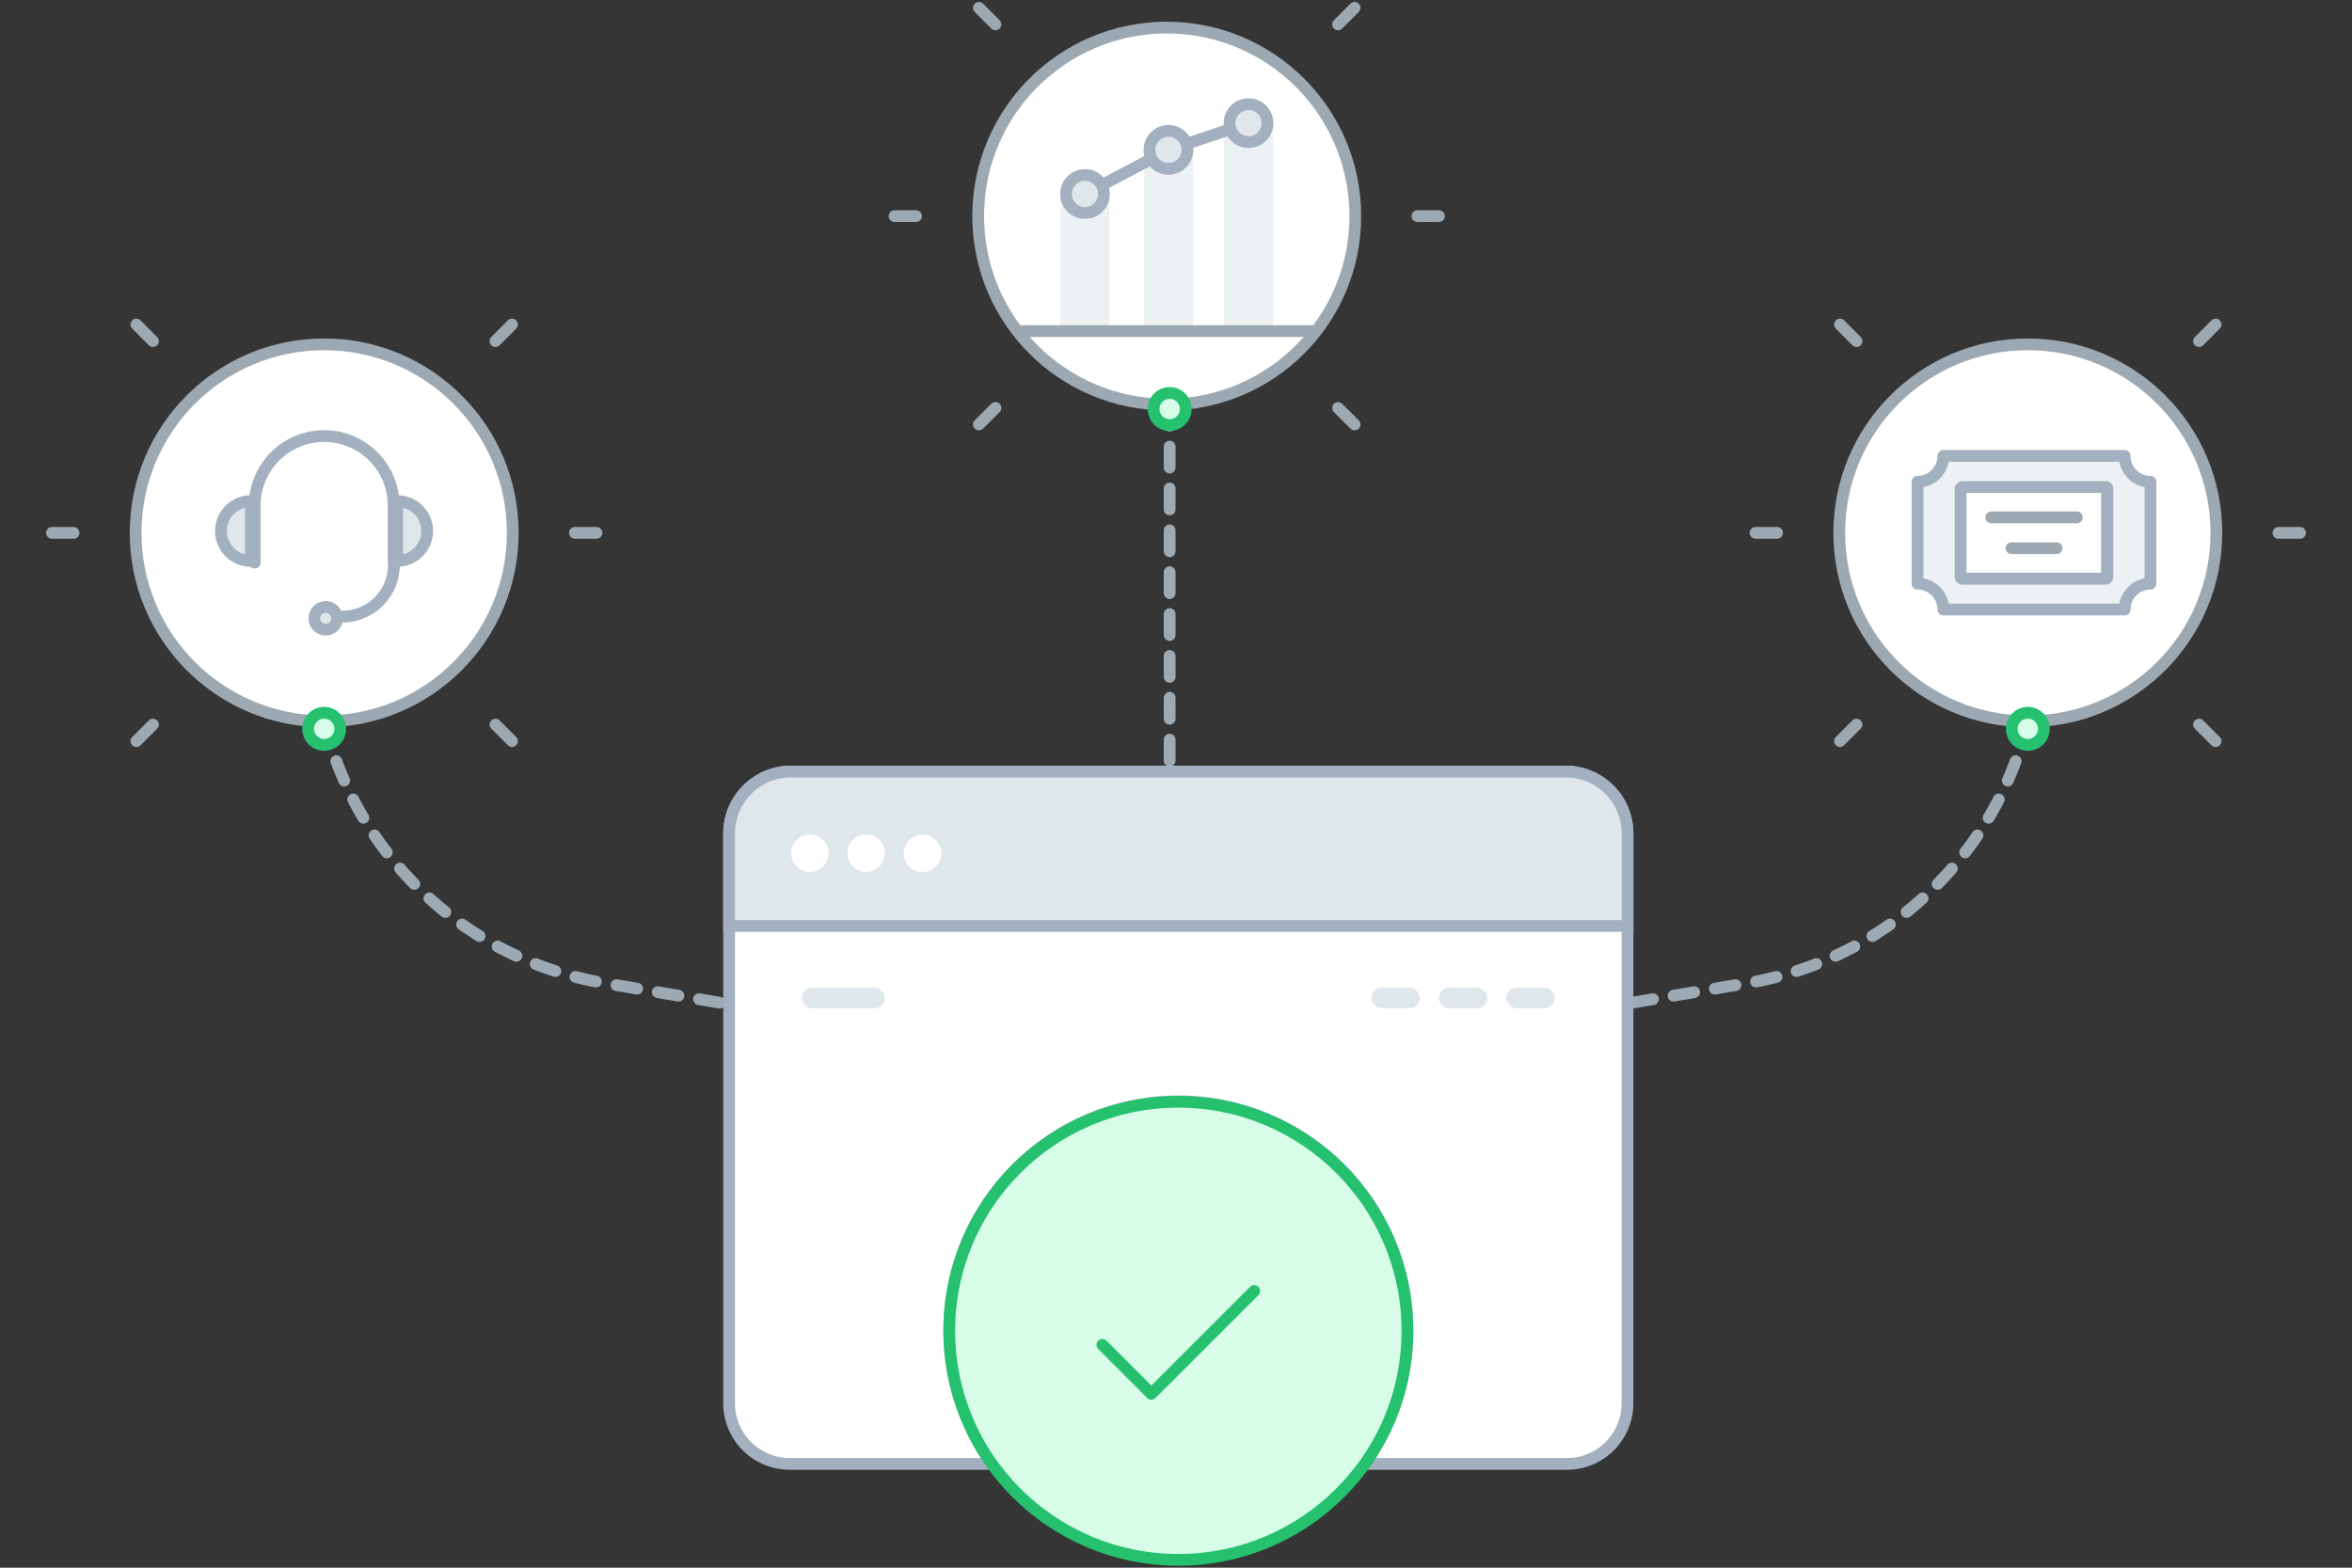 <svg xmlns="http://www.w3.org/2000/svg" width="300" height="200" viewBox="0 0 300 200"><rect x="0" y="0" width="300" height="200" fill="#333333" stroke="none"/><g fill="none" fill-rule="evenodd"><path fill="#FFF" fill-rule="nonzero" d="M0 0h300v200H0z" opacity=".01"/><g transform="translate(6 1)"><circle cx="35.35" cy="66.98" r="24.05" fill="#FFF" fill-rule="nonzero" stroke="#9DA9B2" stroke-linecap="round" stroke-linejoin="round" stroke-width="1.5"/><g stroke="#A3B0BF" stroke-linecap="round" stroke-linejoin="round" stroke-width="1.5" transform="translate(22 54)"><path d="M4 16.56a3.815 3.815 0 0 1 0-7.63v7.63zm18.67 0a3.815 3.815 0 0 0 0-7.63v7.63z" fill="#DFE7EB" fill-rule="nonzero"/><path d="M4.49 16.78V9.49a8.86 8.86 0 1 1 17.72 0v7.29m.03.31a6.57 6.57 0 0 1-6.57 6.57h-1.45"/><circle cx="13.55" cy="23.88" r="1.45" fill="#DFE7EB" fill-rule="nonzero"/></g><circle cx="142.82" cy="26.57" r="24.05" fill="#FFF" fill-rule="nonzero" stroke="#9DA9B2" stroke-linecap="round" stroke-linejoin="round" stroke-width="1.5"/><g fill="#DFE7EB" fill-rule="nonzero" transform="translate(129 12)"><path fill-opacity=".6" d="M10.92 6.16h6.25v23.08h-6.25zm10.21-3.39h6.25v26.47h-6.25zM.26 11.78h6.25v17.46H.26z"/><path stroke="#A3B0BF" stroke-linecap="round" stroke-linejoin="round" stroke-width="1.5" d="M3.39 11.75l10.65-5.63 10.21-3.41"/><circle cx="3.39" cy="11.75" r="2.42" stroke="#A3B0BF" stroke-linecap="round" stroke-linejoin="round" stroke-width="1.5"/><circle cx="14.04" cy="6.12" r="2.42" stroke="#A3B0BF" stroke-linecap="round" stroke-linejoin="round" stroke-width="1.5"/><circle cx="24.25" cy="2.71" r="2.42" stroke="#A3B0BF" stroke-linecap="round" stroke-linejoin="round" stroke-width="1.5"/></g><path fill="#FFF" fill-rule="nonzero" stroke="#9DA9B2" stroke-linecap="round" stroke-linejoin="round" stroke-width="1.5" d="M124.25 41.24h37.14"/><path stroke="#9DAAB3" stroke-dasharray="2.67" stroke-linecap="round" stroke-linejoin="round" stroke-width="1.5" d="M35.35 91a44.33 44.33 0 0 0 35.83 33.43L86.26 127m56.93-30.97v-45.4"/><g stroke="#9DA9B2" stroke-linecap="round" stroke-linejoin="round" stroke-width="1.5"><path d="M166.78 0l-2.11 2.11m0 48.93l2.11 2.11m8.02-26.58h2.74M118.86 0l2.11 2.11m0 48.93l-2.11 2.11m-8.02-26.58h-2.74"/></g><g stroke="#9DA9B2" stroke-linecap="round" stroke-linejoin="round" stroke-width="1.5"><path d="M59.31 40.4l-2.11 2.12m0 48.92l2.11 2.11m8.02-26.57h2.75M11.4 40.4l2.11 2.12m0 48.92l-2.11 2.11M3.38 66.98H.63"/></g><circle cx="252.65" cy="66.98" r="24.05" fill="#FFF" fill-rule="nonzero" stroke="#9DA9B2" stroke-linecap="round" stroke-linejoin="round" stroke-width="1.5"/><path stroke="#9DAAB3" stroke-dasharray="2.67" stroke-linecap="round" stroke-linejoin="round" stroke-width="1.5" d="M252.65 91a44.33 44.33 0 0 1-35.83 33.43L201.74 127"/><g stroke="#9DA9B2" stroke-linecap="round" stroke-linejoin="round" stroke-width="1.5"><path d="M228.69 40.4l2.11 2.12m0 48.92l-2.11 2.11m-8.02-26.57h-2.75M276.6 40.4l-2.11 2.12m0 48.92l2.11 2.11m8.02-26.57h2.75"/></g><g fill-rule="nonzero"><path fill="#DFE7EB" fill-opacity=".6" stroke="#A3B0BF" stroke-linecap="round" stroke-linejoin="round" stroke-width="1.5" d="M265 57.16h-23.12a3.3 3.3 0 0 1-3.3 3.3v13a3.3 3.3 0 0 1 3.3 3.3H265a3.3 3.3 0 0 1 3.3-3.3v-13a3.3 3.3 0 0 1-3.3-3.3z"/><g transform="translate(243 60)"><rect width="18.71" height="11.67" x="1.09" y="1.13" fill="#FFF" rx=".24"/><path fill="#A3B0BF" d="M19 1.88v10.18H1.84V1.88H19zm.51-1.5H1.33a1 1 0 0 0-1 1v11.2a1 1 0 0 0 1 1h18.23a1 1 0 0 0 1-1V1.37a1 1 0 0 0-1-1l-.05.01z"/></g><path d="M247.98 65h10.92m-8.34 3.94h5.76" fill="#FFF" stroke="#9DA9B2" stroke-linecap="round" stroke-linejoin="round" stroke-width="1.5"/></g><circle cx="252.65" cy="91.98" r="2.05" fill="#D7FCE8" fill-rule="nonzero" stroke="#25C16F" stroke-linecap="round" stroke-linejoin="round" stroke-width="1.5"/><circle cx="143.19" cy="51.18" r="2.05" fill="#D7FCE8" fill-rule="nonzero" stroke="#25C16F" stroke-linecap="round" stroke-linejoin="round" stroke-width="1.5"/><circle cx="35.35" cy="91.98" r="2.05" fill="#D7FCE8" fill-rule="nonzero" stroke="#25C16F" stroke-linecap="round" stroke-linejoin="round" stroke-width="1.5"/><g transform="translate(86 97)"><path fill="#FFF" fill-rule="nonzero" stroke="#A3B0BF" stroke-linecap="round" stroke-linejoin="round" stroke-width="1.5" d="M107.69.43H8.9A7.89 7.89 0 0 0 1 8.31v72.57a7.74 7.74 0 0 0 7.9 7.88h25.65c-8.689-12.116-6.863-28.83 4.238-38.784 11.1-9.953 27.914-9.953 39.014 0 11.1 9.954 12.927 26.668 4.238 38.784h25.65a7.74 7.74 0 0 0 7.9-7.88V8.31a7.89 7.89 0 0 0-7.9-7.88z"/><path fill="#DFE7EB" d="M115.59 8.31v11.82H1V8.31A7.89 7.89 0 0 1 8.9.43h98.79a7.89 7.89 0 0 1 7.9 7.88"/><path stroke="#A3B0BF" stroke-width="1.5" d="M115.59 8.31v11.82H1V8.31A7.89 7.89 0 0 1 8.9.43h98.79a7.89 7.89 0 0 1 7.9 7.88"/><path fill="#FFF" fill-rule="nonzero" d="M13.69 10.85a2.39 2.39 0 1 1-4.78 0 2.39 2.39 0 1 1 4.78 0zm7.18 0a2.39 2.39 0 1 1-4.78 0 2.39 2.39 0 1 1 4.78 0zm7.19 0a2.39 2.39 0 1 1-4.78 0 2.39 2.39 0 1 1 4.78 0z"/><rect width="10.61" height="2.64" x="10.27" y="27.99" fill="#DFE7EB" fill-rule="nonzero" rx="1.32"/><rect width="6.19" height="2.64" x="82.91" y="27.99" fill="#DFE7EB" fill-rule="nonzero" rx="1.32"/><rect width="6.19" height="2.64" x="91.52" y="27.99" fill="#DFE7EB" fill-rule="nonzero" rx="1.32"/><rect width="6.19" height="2.64" x="100.13" y="27.99" fill="#DFE7EB" fill-rule="nonzero" rx="1.32"/><circle cx="58.3" cy="71.78" r="29.22" fill="#D7FCE8" fill-rule="nonzero" stroke="#25C16F" stroke-linecap="round" stroke-linejoin="round" stroke-width="1.5"/><path stroke="#25C16F" stroke-linecap="round" stroke-linejoin="round" stroke-width="1.5" d="M67.98 66.7L54.86 79.82l-6.25-6.25"/></g></g></g></svg>